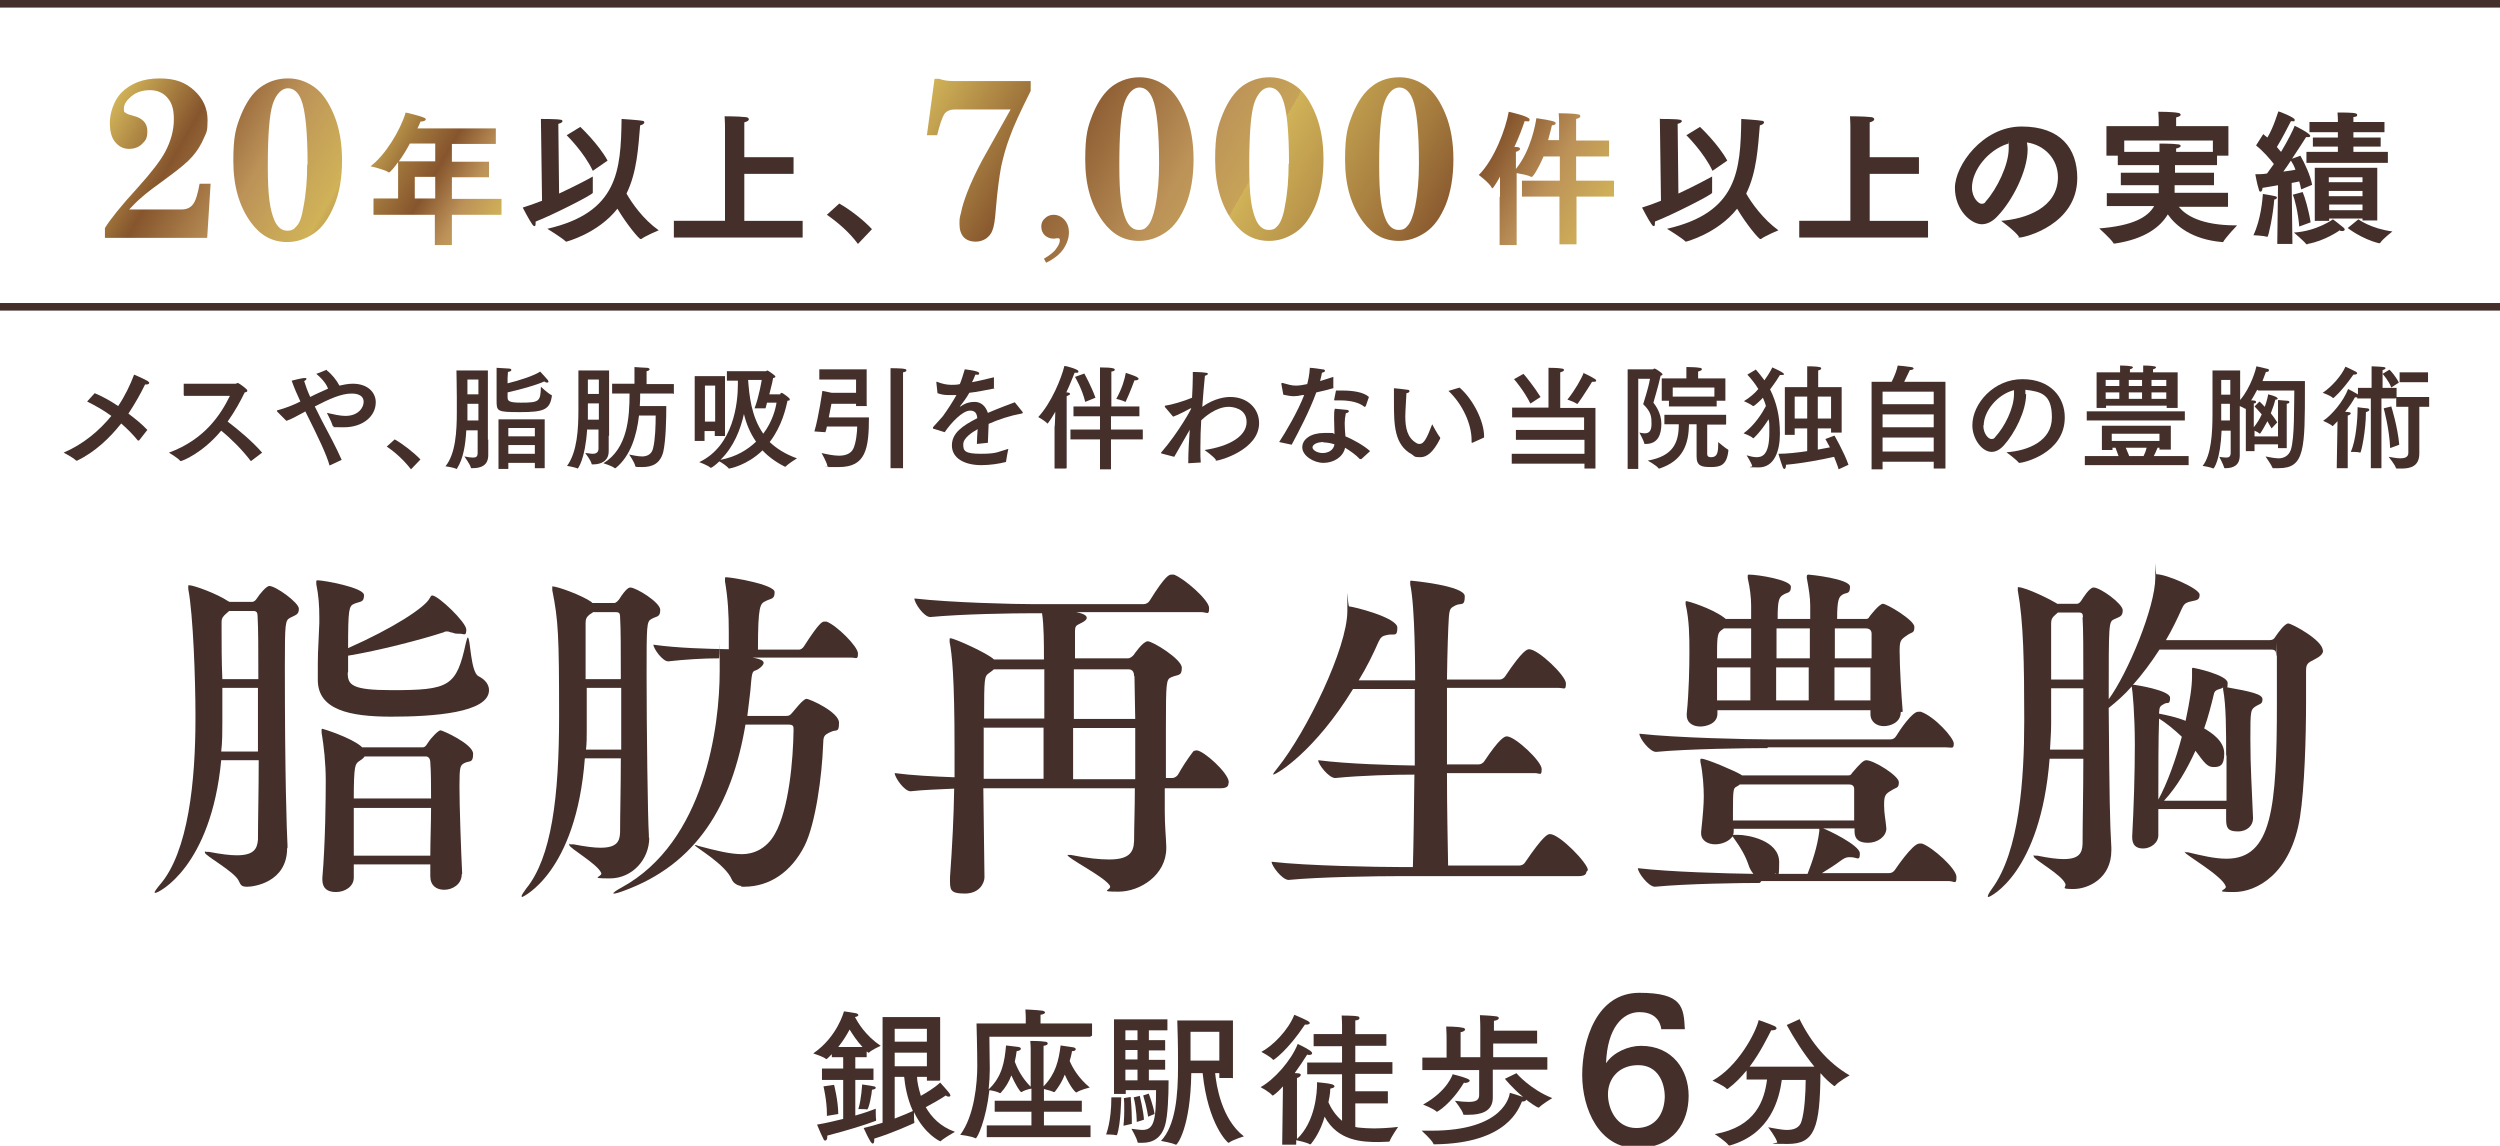 <?xml version="1.0" encoding="UTF-8"?>
<svg xmlns="http://www.w3.org/2000/svg" xmlns:xlink="http://www.w3.org/1999/xlink" version="1.1" viewBox="0 0 660 302.5">
  <defs>
    <style>
      .cls-1, .cls-2 {
        fill: none;
      }

      .cls-2 {
        stroke: #442f2a;
        stroke-miterlimit: 10;
        stroke-width: 2px;
      }

      .cls-3 {
        fill: #442f2a;
      }

      .cls-4 {
        isolation: isolate;
      }

      .cls-5 {
        fill: url(#_名称未設定グラデーション_3);
      }

      .cls-6 {
        fill: url(#_名称未設定グラデーション_2);
      }

      .cls-7 {
        fill: url(#_名称未設定グラデーション);
      }

      .cls-8 {
        fill: url(#_名称未設定グラデーション_11);
      }
    </style>
    <linearGradient id="_名称未設定グラデーション" data-name="名称未設定グラデーション" x1="25.7" y1="451.1" x2="115.1" y2="502.7" gradientTransform="translate(0 -416)" gradientUnits="userSpaceOnUse">
      <stop offset="0" stop-color="#d0b258"/>
      <stop offset=".2" stop-color="#86552d"/>
      <stop offset=".4" stop-color="#bc9258"/>
      <stop offset=".5" stop-color="#c6a358"/>
      <stop offset=".6" stop-color="#d0b258"/>
      <stop offset=".7" stop-color="#a3793d"/>
      <stop offset=".8" stop-color="#86552d"/>
      <stop offset=".9" stop-color="#bc9158"/>
      <stop offset="1" stop-color="#d0b258"/>
    </linearGradient>
    <linearGradient id="_名称未設定グラデーション_2" data-name="名称未設定グラデーション 2" x1="35.1" y1="434.7" x2="124.5" y2="486.3" gradientTransform="translate(0 -416)" gradientUnits="userSpaceOnUse">
      <stop offset="0" stop-color="#d0b258"/>
      <stop offset=".2" stop-color="#86552d"/>
      <stop offset=".4" stop-color="#bc9258"/>
      <stop offset=".5" stop-color="#c6a358"/>
      <stop offset=".6" stop-color="#d0b258"/>
      <stop offset=".7" stop-color="#a3793d"/>
      <stop offset=".8" stop-color="#86552d"/>
      <stop offset=".9" stop-color="#bc9158"/>
      <stop offset="1" stop-color="#d0b258"/>
    </linearGradient>
    <linearGradient id="_名称未設定グラデーション_3" data-name="名称未設定グラデーション 3" x1="43.6" y1="420.1" x2="133" y2="471.7" gradientTransform="translate(0 -416)" gradientUnits="userSpaceOnUse">
      <stop offset="0" stop-color="#d0b258"/>
      <stop offset=".2" stop-color="#86552d"/>
      <stop offset=".4" stop-color="#bc9258"/>
      <stop offset=".5" stop-color="#c6a358"/>
      <stop offset=".6" stop-color="#d0b258"/>
      <stop offset=".7" stop-color="#a3793d"/>
      <stop offset=".8" stop-color="#86552d"/>
      <stop offset=".9" stop-color="#bc9158"/>
      <stop offset="1" stop-color="#d0b258"/>
    </linearGradient>
    <linearGradient id="_名称未設定グラデーション_11" data-name="名称未設定グラデーション 11" x1="257.9" y1="1.5" x2="405.9" y2="86.9" gradientUnits="userSpaceOnUse">
      <stop offset="0" stop-color="#d0b258"/>
      <stop offset=".2" stop-color="#86552d"/>
      <stop offset=".4" stop-color="#bc9258"/>
      <stop offset=".5" stop-color="#c6a358"/>
      <stop offset=".5" stop-color="#d0b258"/>
      <stop offset=".7" stop-color="#a3793d"/>
      <stop offset=".8" stop-color="#86552d"/>
      <stop offset=".9" stop-color="#bc9158"/>
      <stop offset="1" stop-color="#d0b258"/>
    </linearGradient>
  </defs>
  <!-- Generator: Adobe Illustrator 28.7.5, SVG Export Plug-In . SVG Version: 1.2.0 Build 176)  -->
  <g>
    <g id="_レイヤー_2">
      <g>
        <g id="_脂肪再生豊胸" class="cls-4">
          <g class="cls-4">
            <path class="cls-3" d="M75.8,223.9c0,9.1-8.9,10.2-10.5,10.2s-1.7-.4-2.3-1.6c-1.1-2.4-8.9-6.6-8.9-7.4s0-.2.3-.2.5,0,.8,0c3.1.6,5.5.9,7.3.9,4.4,0,5.4-1.6,5.6-4.1,0-5.2.2-12.8.2-21h-9.9c-2.7,28.3-16.6,35-17.3,35s-.3,0-.3,0c0-.3.4-.9,1.3-2,7.7-8.7,9.5-27.9,9.5-43.9v-1.2c0-9-.6-26.4-1.9-33.1,0-.4,0-.6,0-.8s0-.2.2-.2c1.3,0,7.5,2.3,10.3,4.2l.4.2h5.9c.7,0,1.1-.6,1.3-.9.7-1.1,2.5-3.3,3.3-3.3,1.7,0,7.8,4.4,7.8,6s-.8,1.6-2.3,2.4c-1.3.7-1.4,1.2-1.4,12.9,0,29.4.5,43.3.7,47.2v.7h0ZM68.2,179.2c0-7.3,0-13.4-.2-16.6,0-.9-.3-1.3-1.1-1.3h-6.4l-.8.7c-.8.7-1.2,1.2-1.2,2.2v1.9c0,3.9,0,8.6.2,13.2h9.5ZM68.2,181.6h-9.5c0,3.2,0,6.4,0,9.1s0,5.2-.3,7.7h9.7v-16.8h0ZM91.8,177.6c0,3.2,1,4.6,11.6,4.6,15.2,0,17.1-.9,19.6-12.5.2-.9.4-1.4.5-1.4.7,0,.7,9.1,2.8,10.2,2,1,2.8,2.4,2.8,3.7,0,6-14.8,7-25.8,7s-19.4-1.8-19.4-9.7,0-5.7.4-15v-1.7c0-2.9-.2-5.7-.8-8.6,0-.3,0-.5,0-.7s0-.3.4-.3c1.5,0,12.2,1.9,12.2,3.9s-.9,1.6-2.6,2.3c-1.4.6-1.6,1.4-1.6,11.7,12-5.3,20.2-10.7,21.5-13.1.3-.5.4-.8.7-.8,1.6,0,9,7.1,9,9s-.6,1.1-1.7,1.1-1.2,0-2-.3c-.5,0-.8-.3-1.3-.3s-.6,0-.9.2c-6.1,2-17.4,4.9-25.3,6.2v4.3h0s0,0,0,0ZM121.9,230.8c0,2.7-2.5,4.1-4.6,4.1s-3.7-1.1-3.7-3.6v-3.1h-20.2c0,1.6,0,2.8,0,3.5,0,2.4-2.4,3.8-4.7,3.8s-3.6-1-3.6-3.3v-.4c.8-9.3.9-21.1.9-25.7s-.5-9.2-1.1-12.7c0-.3,0-.5,0-.7s0-.3.2-.3c.2,0,7.5,2.3,10.2,4.6l.3.3h16c.7,0,1.1-.8,1.3-1.1,1.1-1.7,2.9-3.4,3.4-3.4s8.6,3.6,8.6,6.2-.9,1.7-2.4,2.5c-1,.6-1.2.9-1.2,6.1s.4,16.7.7,22.8v.3h0ZM96.2,199.8c-.3.4-.8.8-1.6,1.3-.8.7-1.2,1-1.2,9.7h20.4c0-3.7,0-6.9-.2-9.5,0-.9-.4-1.6-1.2-1.6h-16.2ZM93.4,213.3v12.6h20.2c0-4,.2-8.5.2-12.6h-20.4Z"/>
            <path class="cls-3" d="M171.4,221.2c0,5.6-4.4,10.7-10.4,10.7s-1.7-.4-2.3-1.5c-1.1-2.4-8.4-6.5-8.4-7.3s0-.2.3-.2.5,0,.8,0c3.1.6,5.4.9,7.1.9,4.3,0,5.1-1.6,5.2-4,0-4.9.2-11.9.2-19.6h-9.5c-2.3,30.4-16.5,36.6-16.5,36.6,0,0-.2,0-.2-.2,0-.3.4-.9,1.2-2,6.7-8.2,8.7-24.2,8.7-45.5s-.2-25.3-1.8-33.3c0-.4,0-.7,0-.8,0-.1,0-.2,0-.2,1.4,0,7.9,2.4,10.3,4.1l.3.3h5.7c.6,0,1.1-.7,1.3-.9,2-3.2,2.8-3.2,3-3.2,1.5,0,7.9,3.9,7.9,5.9s-.9,1.6-2.3,2.4c-1.3.7-1.3,1.5-1.3,14.9s.3,37.8.6,42.2v.6h0ZM163.9,179.2c0-7.1,0-13.2-.2-16.4,0-.9-.3-1.2-1.1-1.2h-6c-.2.2-.6.4-.9.6-.9.7-1.1,1.3-1.1,2.3v1.9c0,3.8,0,8.3,0,12.9h9.2ZM164,197.9c0-5.4,0-11.1,0-16.3h-9.1c0,2,0,3.9,0,5.9s0,3.7,0,5.4c0,1.6,0,3.4-.2,5h9.4ZM195.8,233.9c-.9,0-2.2-.7-2.6-1.7-1.7-4.1-9.8-8.6-9.8-9.1s0,0,0,0c.2,0,.5,0,.9.2,4.8,1.3,8.6,2.2,11.6,2.2s6.5-1.4,8.7-5.4c3.7-6.5,4.8-19.6,4.9-27.4,0-.9,0-1.4-1.3-1.4h-11.4c-3.6,21.4-12.9,36.9-32.2,43.9-1.3.5-2.2.7-2.4.7s-.3,0-.3,0c0-.3.9-.9,2.2-1.6,22-12,25.9-42.5,25.9-57.2s0-2.1-.2-3.3c-4.1,0-9,.3-13.4.8h0c-1.5,0-3.9-3.4-3.9-4.4,6.3.9,14.4,1.1,19.9,1.2v-4.7c0-4.3-.2-8.6-1-13.2,0-.3,0-.6,0-.7,0-.4,0-.4.4-.4,1.3,0,12.7,1.9,12.7,3.9s-.9,1.6-2.4,2.4c-1.4.7-2,1-2,12.8h10.9c.3,0,.9-.3,1.2-.8,4.1-6.4,4.9-6.6,5.4-6.6s.4,0,.6,0c2.7,1,8.3,6.6,8.3,8.4s-.4,1.1-2,1.1h-25.9c2.4.4,3,.9,3,1.4s-.7,1.2-1.5,1.7c-1.1.7-1.5-.2-1.8,3.3-.2,3.1-.7,6.1-1,9h10.3c1,0,1.2-.5,1.6-.9s2.8-3.6,3.7-3.6,8.6,3.5,8.6,6.3-.7,1.7-2.1,2.4c-2.1.9-2,1.3-2.1,3.5-.3,8.2-2,20.8-4.9,26.6-3.5,6.9-9.2,10.8-16,10.8h-.8,0Z"/>
            <path class="cls-3" d="M324.3,206.9c0,.7-.5,1.2-2.1,1.2h-14.7c0,2.2,0,4.2,0,6.1,0,3.9.3,6.3.4,9.3v.4c0,7.1-6.9,11.5-12.6,11.5s-1.6-.4-2.3-1.6c-1.5-2.4-11.2-7.2-11.2-8.1,0,0,0,0,.3,0s.3,0,.6,0c4.4.9,7.7,1.2,10.1,1.2,5.1,0,6.5-1.7,6.6-4.9,0-3.7.2-8.6.2-13.9h-33.6c-1.6,0-3.9,0-6.4,0l.3,23.5c0,1.4-1.2,4.3-5.2,4.3s-3.9-1.1-3.9-3.8v-.5c.6-8.3,1-16.2,1.1-23.4-3.9.2-8.1.3-11.5.7h0c-1.7,0-4.2-3.7-4.2-4.8,4.5.6,10.3.9,15.8,1.1v-7.6c0-19.2-.7-25.1-1.3-28.1,0-.3,0-.6,0-.7,0-.2,0-.3.2-.3,1.1,0,10.1,4.1,11.5,5.6h13.2c0-.4,0-.7,0-.9,0-2.8,0-8.2-.5-11.3h-2.5c-5.3,0-18.6.2-27,1h0c-1.7,0-4.2-3.7-4.2-4.9,9.7,1.1,26.2,1.5,31.7,1.5h28.8c.7,0,1.3-.4,1.6-.9,4.3-6.9,5.2-6.9,5.8-6.9s.4,0,.6,0c2.6.9,9.3,6.7,9.3,8.8s-.5,1.1-2.1,1.1h-33c2.6.5,2.8,1.2,2.8,1.5,0,.5-.6,1-1.9,1.6-.9.4-1.2.7-1.2,1.9,0,1.7,0,4.2,0,7.2h14c.7,0,1.3-.7,1.5-.9,0,0,2.4-3.6,3.7-3.6s9,4.7,9,7-1,1.7-2.8,2.5c-1.3.6-1.4,1.1-1.4,13.2s0,8.9,0,13.4h1.7c.5,0,1.2-.4,1.5-.9,1-1.8,2.4-4,4-6.1.2-.2.6-.3.9-.3,1.8,0,8.5,6,8.5,8.4h0s0,0,0,0ZM275.6,176.7h-13.2c-.4.3-.8.7-1.3,1-1.2.9-1.3.9-1.3,12h15.9v-13.1h0ZM259.7,192.2v13.4c2.7,0,5,0,6.5,0h9.3c0-3.2,0-8.3,0-13.5h-15.9,0ZM299.4,178.5c0-1.3-.6-1.8-1.5-1.8h-14.4c0,4,0,8.6,0,13.1h16.2l-.2-11.3h0ZM299.6,192.2h-16.3v13.5h16.4c0-4.4,0-9.1,0-13.5Z"/>
            <path class="cls-3" d="M418.8,230.2c0,.6-.5,1.1-2.1,1.1h-47.5c-5.3,0-20.9.2-29,1h0c-1.7,0-4.5-3.7-4.5-4.8,9.3,1.1,28.5,1.4,33.9,1.4h3.4c.2-6.9.3-15.6.4-24.4-5.4,0-13.9.2-20.9.9h0c-1.7,0-4.5-3.6-4.5-4.7,8,1,19.3,1.3,25.5,1.4v-20.2h-16.3c-10.1,16.5-20.2,22.6-21.1,22.6h0c0-.3.4-.8,1.2-1.8,7.6-9.5,18.4-31.6,18.4-41.4s0-1.2.5-1.2c.9,0,12.7,2.9,12.7,5.6s-.9,1.4-3,2c-.9.2-1.4.5-2,1.8-1.3,3-3,6.5-5.2,10.1h14.9c0-2.1,0-19.4-1.3-25.3,0-.3,0-.6,0-.7,0-.2,0-.3.3-.3,0,0,14.1,1.3,14.1,4.1s-.9,1.7-2.4,2.4c-1.2.7-1.6.6-1.8,3.1-.2,3-.4,9.1-.5,16.5h13.9c.6,0,1.2-.4,1.5-.9,4.6-6.9,5.8-7.1,6.3-7.1,2.4,0,9.7,7,9.7,9s-.4,1.2-2,1.2h-29.4c0,6.3,0,13.4,0,20.2h8.4c.6,0,1.2-.4,1.5-.9,4-6,5.3-6.5,5.9-6.5,2.2,0,9.2,6.6,9.2,8.6s-.4,1.1-1.9,1.1h-23.1c0,9.5.2,18.4.3,24.4h18.8c.6,0,1.2-.3,1.5-.8,4.9-7.2,6-7.5,6.6-7.5,2.5,0,10,7.7,10,9.5h0s0,0,0,0Z"/>
            <path class="cls-3" d="M464.6,233.1c-5.2,0-19.4.2-27.7,1h0c-1.7,0-4.5-3.7-4.5-4.9,8.5,1,23.4,1.4,30.5,1.5-.5-.6-1-1.4-1.3-2.4-.8-2.4-2.2-4.7-3.5-6.5-.4-.5-.6-.9-.7-1-.9,1.3-2.8,2.1-4.6,2.1s-3.7-.9-3.7-2.9v-.4c.5-4.7.7-7.3.7-9.4s-.2-6-.9-9.1c0-.2,0-.4,0-.5,0-.2,0-.3.3-.3,1.3,0,9.2,3.4,10.4,4.2l.3.2h28c.4,0,.7,0,1.1-.7,1.9-2.2,2.9-3.3,3.7-3.3,2,0,8.6,4.1,8.6,5.8s-.7,1.3-2,2.2c-1.6.9-1.9,1.4-1.9,3.8s.4,3.8.6,6.2h0c0,2.2-2.4,3.8-4.8,3.8s-3.6-.9-3.6-3v-.8h-8.6c0,0,.2,0,.3,0,1,.3,9.7,4.4,9.7,6.6s-.7,1-2.4,1h-.4c-1,0-1.5.4-2.5,1.1-.9.7-2.9,2-4.7,3.1h17.8c.6,0,1.2-.4,1.5-.9,0,0,4.6-6.9,6.4-6.9s.5,0,.7,0c2.7.9,9.1,6.6,9.1,8.8s-.5,1.1-2.1,1.1h-49.4s0,0,0,0ZM466.6,197.5c-5.2,0-21.1.2-29.4,1h0c-1.7,0-4.4-3.6-4.4-4.8,9.6,1.1,29,1.5,34.4,1.5h31.9c.7,0,1.2-.4,1.5-.9.9-1.5,4.2-6.4,5.8-6.4s.5,0,.7,0c3.7,1.3,8.7,6.9,8.7,8.4s-.5,1-2.1,1h-47,0ZM501.8,188c0,2.8-2.8,3.7-4.5,3.7s-3.5-1-3.5-3.2v-1h-40.4v.9c0,0,0,0,0,0,0,2.8-3.2,3.4-4.5,3.4-1.9,0-3.6-.9-3.6-3v-.4c.6-5.9.7-12.3.7-16.3s0-8.2-1-12.6c0-.2,0-.4,0-.5,0-.2,0-.3.3-.3.3,0,6.4,1.8,9.8,4.3l.5.4h6.7c0-1.4,0-2.6,0-3.5,0-2.2-.3-4.6-.9-7.3,0-.2,0-.4,0-.5,0-.3,0-.4.4-.4,2.3,0,11,1.4,11,3.2s-.9,1.4-2,2.1c-1.2.7-1.5,1.6-1.5,6.4h8.6c0-1.4,0-2.6,0-3.5,0-2.2-.4-4.6-.9-7.3,0-.2,0-.3,0-.5,0-.3.2-.4.5-.4s10.9,1.1,10.9,3.2-.9,1.4-2,2.1c-.9.6-1.4,1.2-1.4,6.4h7.5c.4,0,.8,0,1.1-.7,0,0,2.5-3.3,3.5-3.3s8.3,4.3,8.3,6.1-.7,1.3-1.9,2.2c-1.8,1.2-2,1.5-2,4.3,0,4.1.5,12.2.8,15.6v.3h0,0ZM455.1,165.9l-.8.6c-1,.7-1,2.4-1,7.3h9c0-2.7,0-5.4,0-7.9h-7.1ZM453.3,176.2c0,2.9,0,6.1,0,8.7h8.8c0-2,0-5.2,0-8.7h-9,0ZM480.3,218.8h-22.6v.5c0,.4,0,.8-.2,1.1h1.4c2.4,0,10.8,1.4,10.8,7.2s-.5,2.4-1.2,3.1h8.7c1.2-3.1,2.6-7.1,3.1-11.3v-.7h0ZM489.5,208.3c0-1.1-.9-1.2-1.4-1.2h-28.8c-.2.2-.5.4-.9.6-.8.4-.9.8-.9,6.7v2.2h32v-8.2h0ZM469,165.9c0,2.4,0,5.2,0,7.9h8.8c0-2.7,0-5.4,0-7.9h-8.7ZM468.9,176.2c0,3.6,0,6.8,0,8.7h8.6c0-2,0-5.2,0-8.7h-8.8,0ZM484.4,165.9c0,2.4,0,5.2,0,7.9h9.7c0-2.5,0-4.8,0-6.5,0-1.1-.8-1.4-1.5-1.4h-8ZM484.3,176.2c0,3.6,0,6.8,0,8.7h9.5c0-2.6,0-5.7,0-8.7h-9.7,0Z"/>
            <path class="cls-3" d="M613.3,171.7c0,.9-.7,1.6-2.3,2.4-1.8.9-2.2,1.2-2.2,3v.7c0,2,0,4.5,0,7.3,0,9.7-.4,22.9-1.6,30.6-2.4,15.1-11.5,19.8-17.4,19.8s-1.8-.5-2.2-1.5c-.9-2.8-10.8-8.4-10.8-9s0,0,.2,0,.3,0,.6,0c3.8.9,7.1,1.7,10.2,1.7,12,0,13.3-13.4,13.3-41.1s0-10.1-.2-12.6c0-1.1-.2-1.5-1.3-1.5h-29.5c-2.2,3.4-4.5,6.5-7,9.3,0,0,.3,0,.4,0s9.4,1.4,9.4,3.4-.7,1.1-1.5,1.6c-1.1.6-1.3.7-1.4,2.3v.3c2,.4,4.5.9,7,1.9,1.1-5.2,1.7-8.8,1.7-11.8v-.9c0-.4,0-.7,0-.9,0-.3,0-.4.3-.4.3,0,9.1,1.9,9.1,4s-.4.9-.8,1.1c0,0,.2,0,.4,0,6.8,1.2,9.6,1.9,9.6,3.2s-.7,1.2-1.5,1.7c-1.7,1-1.7,1.1-1.7,8.8s.4,13,.7,20.8v.2c0,1.7-1.4,3.4-4,3.4s-3.1-.9-3.1-3.2h0c0,0,0-2.7,0-2.7h-17.9c0,2.4,0,4.8,0,6.9s-2.1,3.5-4,3.5-2.9-.9-2.9-3v-.2c.4-7.2.7-16.4.7-24.2s-.6-14.4-.8-15.2v-.2c-2,2.3-4.1,4.1-6.1,5.7.2,24.1.3,30,.7,36.9v.7c0,7.4-6.1,10.2-10,10.2s-1.6-.4-2.2-1.5c-1.1-2.4-8.3-6.3-8.3-7.1s0-.2.3-.2.4,0,.7,0c2.9.6,5.2.9,6.9.9,4.1,0,4.9-1.6,5-4,0-5.3.2-13.6.2-22.5h-8.9c-2.4,30.4-15.8,36.5-16.1,36.5s-.2,0-.2-.2c0-.3.3-.9,1.1-2,7.2-9.8,8.5-28.8,8.5-44.3s-.2-26.2-1.7-34.4c0-.4,0-.7,0-.9s0,0,0,0c2.2,0,9.2,3.6,10.1,4.2l.3.2h5.2c.6,0,1-.6,1.2-.9.4-.6,2.1-3.4,3.2-3.4,1.8,0,7.7,4.3,7.7,6s-.8,1.7-2.3,2.4c-1.4.7-1.4.9-1.4,21.1,5-6.8,12.3-24.3,12.3-32.1s0-.9.3-.9c2.7,0,11.4,3.8,11.4,5.4s-.9,1.4-2.8,1.9c-1,.3-1.4.7-1.9,1.8-1.2,2.7-2.6,5.6-4.2,8.3h27.3c1,0,1.3-.4,1.6-.9.8-1.2,2.5-3.5,3.4-3.5s9.1,4.4,9.1,7.1h0s0,0,0,0ZM550,181.7h-8.5v9.5c0,2.3-.2,4.4-.3,6.7h8.8v-16.2h0ZM549.9,162.9c0-.9-.3-1.2-1.1-1.2h-5.5l-.8.7c-.8.7-1,1.2-1,2.2v2.3c0,3.6,0,8,0,12.5h8.5c0-7.2,0-13.2-.2-16.4h0ZM570,189.7c-.2,5.4-.2,13.8-.2,21.4,2.3-4.2,4.6-10.5,6.2-16.6-2-1.9-4.1-3.6-6-4.8h0ZM587.7,199.4c0-6.5,0-13.2-.8-17.4,0-.2,0-.4,0-.5-.3.2-.6.3-.9.4-.8.2-1.3.5-1.5,1.2-.7,2.9-1.5,6.1-2.6,9.2,1.9,1.1,5.3,3.3,5.3,6.6s-1.2,3.6-2.8,3.6-2.3-.9-4.8-4.3c-2.2,4.8-4.8,9.4-8.3,13.2h16.5c0-4.1,0-8.2,0-11.9h0Z"/>
          </g>
        </g>
        <g id="_メスや_脂肪吸引を伴わない_当院独自の豊胸術" class="cls-4">
          <g class="cls-4">
            <path class="cls-3" d="M36.6,116.3c0,0,0,0-.2,0s0,0,0,0c-1.3-1.6-2.8-3.1-4.4-4.5-3.1,3.9-6.9,7.5-11.6,9.8,0,0,0,0-.1,0,0,0-.1,0-.2,0-.9-.9-3.3-2.1-3.3-2.1,5.3-2.3,9.4-5.8,12.6-9.7-2.2-1.6-4.4-2.8-6.4-3.8l2-2.2c1.7.7,4,1.9,6.2,3.4,1.8-2.7,3.2-5.6,4.2-8.3,0,0,2.4,1,3.6,1.7.2.2.4.3.4.5s-.3.4-.7.4-.3,0-.4,0c-1.2,2.5-2.7,5.1-4.4,7.7,1.9,1.4,3.7,2.9,5,4.3l-2.2,2.8Z"/>
            <path class="cls-3" d="M48.5,104.3v-3s13.7,0,13.7,0c.2,0,.4-.2.6-.2s2.5,1.6,2.5,2-.3.4-.7.5c-1.1,2.3-2.6,5-4.5,7.7,2.8,2.1,6.7,5.4,9.1,8.2l-2.9,2.2c0,0,0,0-.1,0s0,0,0,0c-2.2-2.9-5.2-5.9-7.8-8-5,6-10.3,8-10.6,8s-.1,0-.2,0c-.6-.8-3-2.2-3-2.2,9.5-3.5,13.7-10.1,16.1-15h-12q0,.1,0,.1Z"/>
            <path class="cls-3" d="M86.3,97.8c1.3,1,2.6,2.6,3.3,4,.8-.2,2.4-.5,3.5-.5,4.1,0,6.1,2.4,6.1,4.9,0,3.7-3.4,6.6-8.4,6.6s-1.9-.1-2.8-.3c-.2,0-.2,0-.2-.2-.3-1-1.5-3.3-1.5-3.3,1.8.4,3.5.8,4.9.8,3.4,0,4.8-2.2,4.8-3.7,0-2.2-2.6-2.2-3.2-2.2-2.7,0-5.8,1.4-9.7,3.4.6,1.2,1.2,2.4,1.8,3.6,1.9,3.6,3.9,7.3,5.3,10.5l-3.2,1.5c-.8-2.9-2.8-7.1-6.4-14.3l-.3.2c-1.9,1-3.4,1.9-4.7,2.3-2.3-2.3-2.5-2.5-2.5-2.6s0-.2.2-.2c1.9-.5,4-1.3,6-2.3-.9-1.9-1.7-3.8-2.3-5.5,0,0,2.3-.6,3.2-.7,0,0,.2,0,.3,0,.3,0,.4,0,.4.2s-.2.4-.6.6c.4,1.3.9,2.7,1.6,4.2,1.5-.8,3.2-1.5,4.7-2.2-.4-1.1-1.3-2.4-3.1-3.9l2.8-1.1h0Z"/>
            <path class="cls-3" d="M108.5,123.9c-1.7-2.2-4.1-4.5-6.4-6l2.1-1.9c2,1.1,5.1,3.5,6.8,5.3l-2.5,2.6Z"/>
            <path class="cls-3" d="M128.9,116c0,2.2,0,3.8,0,4.1h0c0,2.8-1.9,3.5-4.2,3.5h-.2c-.2,0-.2,0-.2-.2-.2-.8-1.7-2.9-1.7-2.9,1,.2,1.7.3,2.2.3,1,0,1.3-.3,1.3-1.3v-5.9h-3c-.2,3.8-.8,7.5-2.4,10,0,0,0,.2-.2.2s0,0,0,0c-.7-.4-2.9-.7-2.9-.7,2.7-3.3,3-9.3,3-14.3s0-2.7,0-3.8c0-2.4-.1-7-.1-7.2h8.3v18.3h0ZM123.4,100.2s0,2.1,0,3.9h2.9v-3.9h-2.9ZM123.4,106.6c0,.7,0,1.4,0,2.1s0,1.5,0,2.3h2.9v-4.4s-2.9,0-2.9,0ZM134,101.2c2.9-.7,7-2,8.6-3.1,0,0,1.8,1.9,2,2.2.1.2.2.3.2.4,0,.2-.1.3-.3.3s-.5,0-.8-.3c-2.2,1-6.2,2.1-9.7,2.9,0,.6,0,1.1,0,1.2,0,1,.2,1.5,3.5,1.5,4.9,0,5.2-.3,5.3-4.2,0,0,1.9,1.8,2.8,2.2,0,0,.1,0,.1.2s0,0,0,0c-.5,3.7-2.2,4.3-8.4,4.3s-6.2-.2-6.2-3.2h0c0,0,0-6,0-6v-.6c0-.5,0-1.3,0-1.9,0,0,3,.2,3.3.2.4,0,.6.2.6.4s-.3.4-.9.5c0,.6-.1,1-.1,1.7v1.3h0ZM143.9,123.6h-2.7v-1.4h-7v1.6h-2.6v-13.1h12.2v12.9ZM134.2,113v2.2h7v-2.2h-7ZM134.2,117.5v2.3h7v-2.3h-7Z"/>
            <path class="cls-3" d="M160.7,115c0,2.2,0,3.7,0,4.1h0c0,2.6-2,3.5-4.1,3.5h-.2c-.1,0-.2,0-.2-.1-.2-1-1.7-2.9-1.7-2.9.6,0,1.4.2,2,.2s1.5-.2,1.5-1.3v-5.1h-3c-.5,7.8-2.4,10.3-2.5,10.3s0,0,0,0c-.8-.4-2.8-.7-2.8-.7,2.7-3.7,3-9.8,3-14.8s0-10.1,0-10.4h8.1v17.3ZM155.2,106.5c0,3.5,0,3.8,0,4.3h2.9v-4.3h-2.9ZM155.2,100.2v3.8h2.9v-3.8h-2.9ZM177.6,103.9h-8.6c0,1.1,0,2.2-.1,3.3h7c0,3.3-.1,9-.8,12.1-.8,3.1-2.9,4-5.5,4s-1.1,0-1.7-.1c-.1,0-.2,0-.2-.2-.2-1-1.6-3-1.6-3,1.1.2,2.3.5,3.4.5s2.5-.4,2.9-2.1c.6-2.3.7-6.3.7-8.7h-4.4c-.6,5.2-2.2,10.7-6.2,13.9,0,0,0,0-.1,0s0,0-.1,0c-.7-.6-3-1.3-3-1.3,6.4-3.9,6.9-12.1,6.9-18.4h-4.6v-2.6h5.9v-1.4s0-1.2,0-3c.2,0,2.6.2,3.3.2.4,0,.7.2.7.4s-.3.4-.8.5c0,1.2,0,2.4,0,2.4v1h7.2v2.6h0Z"/>
            <path class="cls-3" d="M191.4,115.1h-2.7v-1.3h-2.7v2.6h-2.6v-17.1h8v15.8ZM206,103.9c0,0,.3-.2.4-.2s2.1,1.3,2.1,1.7-.1.3-.6.4c-.4,1.8-1.4,6.6-4.7,10.9,1.8,1.7,4.1,3.2,7.2,4.3,0,0-2.3,1.4-3,2.2,0,0,0,0-.1,0s0,0-.1,0c-2.4-1.2-4.4-2.7-5.9-4.3-4.1,4-8.7,4.8-8.8,4.8,0,0-.1,0-.1,0-.4-.6-1.9-1.6-2.5-1.9-.8.8-2,1.7-2.2,1.7s0,0-.1,0c-.8-.7-3-1.5-3-1.5,9.1-4.3,10.2-15.7,10.2-20.5v-1h-2.9v-2.5h10.3c0,0,.3-.2.4-.2s2.1,1.3,2.1,1.6-.2.3-.6.4c0,.2-.4,2.1-1,4.3h2.9ZM186.1,101.8v9.5h2.7v-9.5s-2.7,0-2.7,0ZM190.2,121.4c4.2-.8,7.2-2.7,9.4-4.8-1.6-2.3-2.6-4.8-3.2-7.3-.9,4.1-2.7,8.7-6.2,12.1ZM197.5,100.3c.3,4,.8,9.6,4,14.2,2.5-3.3,3.3-6.8,3.5-8.2h-2.5c-.1.5-.3,1-.4,1.5h-2.9c1.2-3.1,1.9-7.5,1.9-7.5h-3.7,0Z"/>
            <path class="cls-3" d="M228.9,107.2h-2.9v-.6h-6.5s-.3,1.6-.7,3.6h10.6c0,8.4-.9,13.1-7.9,13.1s-1.9,0-2.9-.2c0,0-.2,0-.2-.2-.1-.8-1.5-3.3-1.5-3.3,1.3.3,3.1.7,4.6.7s3.1-.4,3.8-1.9c.7-1.5,1-4.4,1-5.8h-8c-.1.5-.2,1-.4,1.5l-2.9-.2c1.2-4.1,2.1-10.7,2.1-10.7l2.5.5h6.4v-3.5h-9.7v-2.7h12.5v9.5h0ZM238.3,123.6h-3.2v-24.2s0-1.4,0-2.2c0,0,3,0,3.7.2.3,0,.5.2.5.4s-.3.4-.9.5c0,.7,0,1.6,0,1.6v23.8h0Z"/>
            <path class="cls-3" d="M262.8,102.5c-2.6.5-5,1-6.9,1.2-.6,1.1-1.6,2.5-2.5,3.6,0,0,0,0,0,0,0,0,.1,0,.2,0,1.4-1,2.6-1.2,3.7-1.2,1.7,0,2.9,1.1,3.5,2.9,2.8-1.2,5.5-2.2,7.1-2.8l2.1,2.6c0,0,0,.2,0,.2,0,.1-.2.2-.4.2-2.8.5-5.9,1.5-8.6,2.7,0,1.3-.2,3.8-.2,5l-2.9.3c0-1,.1-2.6.2-3.9-1.4.8-3.8,2.3-3.8,4s.3,2.5,4.7,2.5,4.6-.6,7.2-1.3c0,0-.5,2.4-.6,3.3,0,.2,0,.2-.2.2-1.5.4-4,.8-6.3.8-4.6,0-7.8-1.9-7.8-5.2s2.8-5.2,6.7-7.2c-.1-1.4-.7-2-1.9-2-2,0-5,3.2-6.7,5.7l-2.9-.9c-.1,0-.2,0-.2-.2s0-.1,0-.2c.8-.9,1.9-2.1,2.6-2.9,1.3-1.8,2.6-3.8,3.6-5.6-.4,0-.8,0-1.1,0-.3,0-.7,0-1,0-1.2,0-2.1-.2-2.9-.5l-.3-2.8h0c0-.2,0-.2,0-.2s.1,0,.2,0c1.2.5,2.5.8,3.8.8.6,0,1.4,0,2.2-.2.5-1.2.9-2.6,1.3-3.9,0,0,3.8.4,3.8,1s-.4.4-1,.4c-.2.5-.5,1.3-.9,2,1.7-.3,3.7-.8,5.8-1.3v2.9h0Z"/>
            <path class="cls-3" d="M281.3,123.7h-2.9v-10.9c.1,0,.2-4.1.2-4.1-.6,1.1-1.3,2.2-2,3.1,0,0,0,0-.1,0s0,0,0,0c-.6-.7-2.4-1.7-2.4-1.7,3.5-3.8,6.1-10.2,6.9-13.5.5,0,3.7.9,3.7,1.4s-.3.4-.7.4-.2,0-.3,0c-.5,1.2-1.2,3.1-2.2,5.2,0,0,.2,0,.2,0,.5,0,.8.2.8.4s-.4.4-.9.6c0,.5,0,1.8,0,1.8,0,0,0,17.2,0,17.2ZM293.3,107.3h7.5v2.6h-7.5v3.5h8.4v2.6h-8.4v7.9h-2.9v-7.9h-7.8v-2.6h7.8v-3.5h-7v-2.6h7v-8.1s0-1.3,0-2.2c3.5,0,3.9.3,3.9.6s-.3.4-.9.5c0,.3,0,1.2,0,1.2v8ZM286.3,98.7s1.8,3.2,2.9,6.3l-2.7,1.1c-.8-3.4-2.7-6.6-2.7-6.6l2.5-.9h0ZM297.1,98.4s2.2.7,3,1.1c.3.2.5.4.5.5s-.2.4-.7.4-.2,0-.4,0c0,0-1.2,3.3-2.3,5.6,0,0,0,.1-.1.1s0,0,0,0c-.7-.4-2.4-.8-2.4-.8,1.6-2.9,2.2-5.2,2.5-6.8h0Z"/>
            <path class="cls-3" d="M317.1,111.4c-.1,1.7-.2,4.1-.2,6.7s0,2.7.1,4l-3.3.2c0-3.2.2-6,.4-8.9,0,.1-.1.2-.2.4-1.5,2.6-2.8,4.9-3.9,6.8-3.5-.9-3.5-.9-3.5-1s0-.1.1-.2c4.5-5.2,7.9-11.4,7.9-11.6s0,0,0,0c0,0,0,0-.2,0-.8.4-3.1,1.7-4.6,2.2l-2.2-2.6s0,0,0-.1c0,0,0-.1.1-.2,1.6-.2,5-1.2,7.1-2.1.1-2,.2-3.9.2-5.4s0-1.1,0-1.4c0,0,2.3,0,3.4.2.4,0,.6.2.6.3s-.3.4-.8.5c-.2,2.1-.5,5.2-.7,8.2,3.4-2.4,6.3-2.6,7.4-2.6,4.5,0,7.6,3,7.6,6.9,0,7.1-10.5,9.9-11.2,9.9s-.1,0-.2-.2c-.7-1-3-2.6-3-2.6,6.7-1,11.1-3.7,11.1-7.4s-3.9-4-4.7-4c-3.4,0-6.5,2.8-7.3,3.6v.5h0Z"/>
            <path class="cls-3" d="M351.9,102.5c-1.4.4-2.9.8-4.4,1.1-1.7,4.7-4.6,10.3-6.5,13.8l-3.3-.7c1.7-2.6,4.9-8,6.6-12.4h-.5c-.8.2-1.6.3-2.3.3s-1.8-.2-2.7-.4l-.5-2.7c0,0,0-.1,0-.2,0-.1,0-.2.1-.2s.1,0,.2,0c1.4.4,2.4.7,3.5.7s2-.2,3-.4c.2-.7.6-2.4.7-4.3.7,0,2.7.3,3.3.4.5,0,.7.2.7.4s-.3.4-.8.5c-.1.6-.3,1.4-.5,2.2,1.2-.4,2.5-.8,3.5-1.1v2.9h.2ZM359.2,121.2c0,0,0,0-.1,0s0,0-.1,0c-1-1.1-2.6-2.2-3.9-3-.5,2.5-3.1,4-5.7,4s-5.6-1.9-5.6-4.1,2.3-3.8,5.8-3.8,1.9,0,2.7.3c0-1.3-.1-2.7-.1-4.1s0-1.9.2-2.6c0,0,2.3.2,3.1.3.4,0,.6.2.6.4s-.3.4-.8.5c-.2.9-.3,1.8-.3,2.7s.1,2.4.2,3.4c2,.8,5,2.5,6.5,3.9l-2.3,2.1h0ZM349.4,116.7c-1.8,0-2.9.7-2.9,1.4s1.2,1.5,2.7,1.5,2.9-.8,3.1-2.3c-.9-.3-2-.5-2.9-.5ZM360.4,107.2c0,0,0,.2-.1.2s0,0-.1,0c-1.3-1.1-3.6-1.7-6.4-1.7s-.9,0-1.3,0c-.2,0-.3,0-.3-.1h0c0,0,.5-2.4.5-2.5.5,0,1.1,0,1.7,0,2.7,0,5.6.4,7,1.7,0,0-.9,2.6-.9,2.6Z"/>
            <path class="cls-3" d="M371,110c0,2.9.5,5.6,3,7,.3.2.6.2.8.2,1.1,0,1.9-1.5,3.3-5.2,0,0,1.4,2.7,2.1,3.5,0,0,0,0,0,.2s0,0,0,.1c-1.8,3.6-3.5,4.9-5.2,4.9s-1.5-.2-2.2-.7c-4.8-2.6-4.8-7.9-4.8-14.3s0-2.8,0-3,0-.2,0-.2h.1c.5,0,2.7.3,3.5.4.4,0,.5.2.5.4s-.2.4-.8.5c-.1,2.2-.3,4.8-.3,6.2h0ZM385.3,102.3c3.6,3.1,6.5,8.9,6.5,12.9v.3l-3.1,1.4c0,0,0,0-.1,0,0,0-.1,0-.1-.2v-.5c0-4.3-2.4-9.5-6.1-13l3-.9h0Z"/>
            <path class="cls-3" d="M421.2,123.7h-2.9v-1.3h-19.2v-2.6h19.2v-3.7h-18.1v-2.6h18v-3.3h-19v-2.6h9.6v-7.8s0-1.6,0-2.7c0,0,2.7,0,3.5.2.4,0,.6.2.6.4s-.3.4-1,.6c0,.6,0,1.9,0,1.9v7.5h9.3v16.1h0ZM404,106.5c-1.4-2.9-3.9-6-4.3-6.4l2.5-1.4c.4.4,2.9,3.5,4.5,6.1l-2.6,1.7ZM417.9,98.4s2,.9,2.9,1.5c.4.2.6.4.6.6s-.2.3-.8.3h-.3s-2.2,3.6-3.8,5.8c0,0,0,0-.1,0s0,0-.1,0c-.7-.5-2.5-1.1-2.5-1.1,2-2.5,3.7-5.5,4.3-7.1h0Z"/>
            <path class="cls-3" d="M432.5,99.9v23.9h-2.8v-26.3h6.7c0,0,.2-.2.4-.2.3,0,2.1,1.2,2.1,1.5s-.1.2-.5.4c-.7,3.2-1.8,6.6-1.9,7.1.6.8,2.1,2.8,2.1,5.6s-.9,5.3-4.1,5.3h-.2c-.1,0-.2,0-.2-.1-.1-.7-1.3-2.9-1.3-2.9.5.1,1,.2,1.4.2,1.3,0,1.8-.8,1.8-2.5s0-3.1-2.2-5.2c.1-.5,1.3-3.8,1.8-6.7h-3,0ZM455.6,112.1h-4.9v7.8c0,.4.2.8,1,.8,1.4,0,1.9-.8,1.9-3.2v-.8s2,1.7,2.6,2c0,0,.1.1.1.2-.4,4-2.2,4.4-4.6,4.4s-3.8-.2-3.8-2.8v-8.5c0,0-2,0-2,0-.1,5.2-1.5,9.6-7.8,11.7,0,0,0,0-.1,0,0,0,0,0-.1,0-.5-.8-2.9-2.1-2.9-2.1,6.8-1.2,8.2-4.8,8.2-9.6h-3.8v-2.5h16.3v2.5h0ZM455.4,105.8h-2.2v1.5h-12.6v-1.5h-1.9v-5.9h6.5v-.5s0-1.7,0-2.5c0,0,2.6,0,3.5.2.4,0,.6.2.6.4s-.3.4-1,.6c0,.4,0,1.4,0,1.4v.4h7.2v5.9h0ZM441.6,102.3v2.4h11v-2.4h-11Z"/>
            <path class="cls-3" d="M463.4,97.4c.8.9,1.6,1.9,2.4,3,1.4-1.9,2.1-3.4,2.1-3.4,0,0,2,.9,2.6,1.3.3.2.5.4.5.5s-.2.2-.5.2-.4,0-.6,0c-.4.7-1.3,2.1-2.6,3.8,1.7,3.4,2.6,7.1,2.6,11.7s-1.5,8.9-5.6,8.9-1.6-.2-1.7-.3c-.2-.9-1.5-2.9-1.5-2.9.8.2,1.7.5,2.6.5,1.4,0,3.4-.4,3.4-6.4s0-1.1,0-1.6c0-.7,0-1.3-.2-2-2,3.2-3.9,5-4,5s0,0-.1,0c-.5-.6-2.5-1.3-2.5-1.3,2.9-2.1,4.9-5.3,5.9-7.2-.2-.8-.5-1.5-.8-2.2-.1.2-2.2,2.2-2.5,2.2s0,0-.1,0c-.6-.5-2.4-1.3-2.4-1.3,1.5-.9,2.8-2,3.8-3.2-.9-1.5-1.9-2.7-2.9-3.8l2.2-1.3h0ZM486.1,114.2h-2.7v-1.1h-3.5v5.6c1.2-.2,2.2-.4,3.2-.6-.7-1.3-1.2-2.2-1.2-2.2l2.4-.9s2.5,4.3,3.7,7.7l-2.6,1.2c-.3-1.1-.8-2.2-1.2-3.3-3.5.8-8.3,1.7-12.7,2.1,0,.8-.2,1.1-.4,1.1s-.4-.2-.5-.6c-.4-1-1.1-3.4-1.1-3.4,2.2,0,5-.3,7.6-.7v-6h-3.3v1.7h-2.6v-12.6h5.9v-2.8s0-1.7,0-2.7c0,0,2.5,0,3.2.2.3,0,.5.2.5.4s-.3.4-.8.5c0,.7,0,1.8,0,1.8v2.6h6.2v12h0ZM473.8,104.7v5.8h3.3v-5.8h-3.3ZM479.9,104.7v5.8h3.5v-5.8h-3.5Z"/>
            <path class="cls-3" d="M513.5,123.7h-3v-1.8h-13.5v2h-2.9v-23.1h5.3c.8-1.6,1.4-3.2,1.6-4.3,0,0,2.2.2,3.5.4.5,0,.7.3.7.4,0,.2-.4.4-1,.4,0,0-.8,1.7-1.5,3.1h10.9v22.9ZM497,103.4v3.3h13.5v-3.3h-13.5ZM497,109.4v3.4h13.5v-3.4h-13.5ZM497,115.5v3.7h13.5v-3.7h-13.5Z"/>
            <path class="cls-3" d="M534.9,104c0,4.5-3,10.4-5.9,13.6-1.1,1.2-2.2,1.7-3.2,1.7-2.6,0-5.1-3.5-5.1-7,0-5.8,5.7-12.2,13.2-12.2s11.2,4.8,11.2,10.1c0,9.6-11.1,12-11.9,12s-.1,0-.2,0c-.7-.9-3.3-2.8-3.3-2.8,5.8-.4,12-3,12-9.2s-2.9-6.8-7-7.3c0,.4,0,.8,0,1.2h0ZM523.6,112.3c0,2.3,1.4,3.6,2.1,3.6s.8-.2,1.1-.6c2.4-2.6,4.9-7.5,4.9-11.3s0-.7,0-1c-4.4,1.1-8,5.6-8,9.3Z"/>
            <path class="cls-3" d="M572.9,118.7h-2.8v-.5h-.5c-.3.8-.7,1.6-1,2.2h9.2v2.4h-27.4v-2.4h8.9c-.3-.9-.6-1.7-.8-2.2h-.8v.6h-2.8v-6.4h18.2v6.3h0ZM576.8,111h-25.9v-2.4h25.9v2.4ZM574.5,107.7h-2.5v-.6h-16v.6h-2.5v-9.4h6.2v-.5s0-.8,0-1.3c0,0,1.9,0,2.9.2.3,0,.5.2.5.3s-.3.4-.8.5c0,.3,0,.7,0,.8h3.5v-.5s0-.8,0-1.3c0,0,1.9,0,2.9.2.3,0,.5.2.5.3s-.3.4-.8.5c0,.3,0,.7,0,.8h6.5v9.4h0ZM555.9,100.3v1.6h3.6v-1.6h-3.6ZM555.9,103.6v1.7h3.6v-1.7h-3.6ZM557.5,114.5v1.9h12.6v-1.9h-12.6ZM561.2,118.2c.2.6.6,1.3.9,2.2h3.8c.3-.6.6-1.3.8-2.2h-5.5ZM562,100.3v1.6h3.5v-1.6h-3.5ZM562,103.6v1.7h3.5v-1.7h-3.5ZM568,100.3v1.6h3.9v-1.6h-3.9ZM568,103.6v1.7h3.9v-1.7h-3.9Z"/>
            <path class="cls-3" d="M595.9,102.9c-.5.9-1,1.9-1.6,2.8,1,0,1.3.1,1.3.4s-.2.4-.6.4c0,.5,0,1.3,0,1.3v5c.9-1.1,1.6-2.3,2.1-3.4-1.1-1.3-1.9-2.1-1.9-2.1l1.3-1.3s.6.5,1.4,1.4c.7-1.9.9-3.3.9-3.3,0,0,1.6.4,2.1.7.2.1.4.3.4.4,0,.2-.2.3-.5.3h-.1c-.2.8-.6,2.1-1.2,3.6.6.8,1.2,1.6,1.7,2.4l-1.5,1.6c-.4-.7-.8-1.3-1.1-1.9-.5.9-1.8,3.3-2,3.3s0,0,0,0c-.2-.2-.9-.6-1.4-.8v1.5h6.2v-7.7s0-1.1,0-1.9c.2,0,2.1.2,2.5.2.4,0,.5.2.5.4s-.2.3-.7.4c0,.5,0,1.2,0,1.2v10.5h-2.3v-1h-6.2v1.8h-2.3s0-11.2,0-11.2c0,0,0,0-.2,0-.3-.2-.9-.5-1.4-.7v8.7c0,2.2,0,3.7,0,4.1v.2c0,2.6-1.6,3.4-3.8,3.4h-.1c-.1,0-.2,0-.2-.1-.2-.8-1.3-2.9-1.3-2.9.7.1,1.3.2,1.8.2.8,0,1.2-.3,1.2-1.3v-5.8h-2.4c-.3,7.7-2,10-2.2,10s0,0,0,0c-.7-.4-2.8-.7-2.8-.7,2.3-2.9,2.6-8.8,2.6-13.7s0-3,0-4.3c0-2.4,0-6.9,0-7.2h7.3v7.8c2.9-3.4,4.2-8.3,4.3-8.9,0,0,2.2.5,3,.7.2,0,.3.2.3.4s-.2.4-.8.4c-.2.6-.5,1.4-.9,2.4h11.2v1.5c0,16.4,0,21.5-6.9,21.5s-.9,0-1.4,0c0,0-.2,0-.2,0-.3-.8-1.9-3.1-1.9-3.1,1.1.2,2.4.5,3.5.5s2.6-.5,3.2-2.3c1-3.3.8-11.2.9-15.6h-9.5,0ZM586.4,100.3v3.9h2.4v-3.9h-2.4ZM586.4,106.6c0,1,0,2,0,3.1v1.3h2.3v-4.4h-2.4Z"/>
            <path class="cls-3" d="M632.4,105.2h-3.7v18.4h-2.8v-18.4h-3.6v-.3c-.2,0-.4,0-.6,0-.6,1.1-1.5,2.5-2.6,3.8,1.3.1,1.5.2,1.5.4s-.3.5-.8.6c0,.5,0,1.4,0,1.4v12.5h-2.9l.2-12.4c-.6.6-1.2,1.3-1.3,1.3s0,0,0,0c-.6-.6-2.5-1.4-2.5-1.4,2.3-1.5,5.4-5.2,6.6-8.4,0,0,1.6.8,2.4,1.3,0,0,.2.1.2.2v-1.8h3.6v-3.6s0-.9,0-2.1c0,0,2.6.1,3.2.2.3,0,.5.2.5.3s-.3.4-.8.5c0,.4,0,.8,0,1.1v3.6h3.7v2.6h0ZM615.8,105s0,0,0,0c-.6-.6-2.6-1.3-2.6-1.3,2.5-1.7,5-4.6,6-6.9,0,0,2,.9,2.7,1.3.3.2.4.3.4.4,0,.2-.3.4-.7.4s-.2,0-.3,0c-3.3,4.7-5.3,6.2-5.3,6.2h0ZM624.6,109c0,4.5-1.2,10.5-1.5,10.5s0,0,0,0c-.5-.2-1.8-.2-2.3-.2h-.2c1.4-3,1.8-8.8,1.8-11.4v-.4s2.1.3,2.5.3c.4,0,.6.2.6.4s-.2.4-.9.6v.3h0ZM631.3,102.3c-.7-1.8-2.1-3.4-2.3-3.6l1.8-1.1c.3.2,1.7,1.8,2.5,3.4l-2,1.3ZM631.3,107.3s1.7,5.4,2.1,10.1l-2.4.9c-.2-5.1-1.7-10.5-1.7-10.5l2-.5ZM641.4,107.4h-2.7v9.4c0,1.5,0,2.7,0,2.9h0c0,3.4-2.3,4-4.7,4s-.8,0-1.2,0c-.1,0-.2,0-.3-.2-.2-.8-1.9-2.9-1.9-2.9.8.1,2,.4,3.1.4s2.1-.3,2.1-1.4v-12.2h-3.2v-2.6h8.7v2.6ZM641,100.9h-7.5v-2.6h7.5v2.6Z"/>
          </g>
        </g>
        <g>
          <g>
            <line class="cls-2" y1="81" x2="660" y2="81"/>
            <line class="cls-2" y1="1" x2="660" y2="1"/>
          </g>
          <g id="_20年以上_3800件以上の実績" class="cls-4">
            <g class="cls-4">
              <path class="cls-1" d="M34.4,55.2h13.7c1.3,0,2.3-.4,3-1.3.7-.8,1.3-2.7,1.8-5.5h2.9l-.9,14.3h-27v-2.6c1.4-2.3,4.3-5.9,8.6-10.6,3.8-4.2,6.2-7.4,7.3-9.5,1.5-2.8,2.3-5.7,2.3-8.6s-.6-4.4-1.7-5.7-2.7-2-4.6-2-3.6.5-4.9,1.6-2,2.1-2,3.3.2.8.5,1.1c.3.3,1,.5,2.1.8,2.4.6,3.6,2,3.6,4s-.5,2.5-1.4,3.4c-.9.9-2.1,1.3-3.5,1.3s-2.6-.6-3.6-1.8-1.4-2.9-1.4-5.2,1-5.7,3-7.8c2.5-2.5,5.8-3.8,10.1-3.8s6.9,1.1,9.2,3.2c2.3,2.1,3.5,4.7,3.5,7.8s-.3,3.2-.9,4.6c-.8,1.9-1.8,3.5-3.1,5-1.3,1.5-3.5,3.3-6.5,5.5-3.3,2.4-5.6,4.1-6.8,5.2-1.2,1-2.4,2.2-3.4,3.3,0,0,0,0,0,0Z"/>
              <path class="cls-1" d="M76.3,20.5c2.5,0,4.8.8,6.9,2.3s3.8,4,5.2,7.4,2.1,7.4,2.1,12-.7,8.6-2.1,11.9-3.1,5.8-5.3,7.3c-2.2,1.5-4.5,2.3-7.1,2.3-3.9,0-7-1.7-9.5-5.1-3.1-4.2-4.7-9.6-4.7-16.3s.7-8.8,2-12.1c1.4-3.4,3.1-5.9,5.2-7.4,2.1-1.5,4.5-2.3,7.2-2.3h0ZM81.4,43.3c0-8.7-.6-14.4-1.7-17.1-.8-2-2-3-3.5-3s-3.1,1.4-4,4.2-1.3,8.3-1.3,16.4.6,11.6,1.8,14.4c.8,1.7,1.9,2.6,3.3,2.6s1.8-.4,2.5-1.2c.8-.8,1.4-2.5,1.8-5,.7-3.5,1-7.3,1-11.3h0Z"/>
              <path class="cls-1" d="M98.9,52.2h6.4v-9.6c-1.2,1.7-2.2,2.7-2.3,2.7s0,0-.2,0c-1.1-.8-4.8-1.6-4.8-1.6,3.9-2.9,7.9-9.5,9.3-14.2,0,0,3.6.8,4.9,1.4.3.1.4.3.4.4,0,.3-.5.6-1.4.6-.2.6-.5,1.2-.8,1.8h20.7v4.1h-11.6v4.7h9.8v4.1h-9.8v5.7h13.1v4.2h-13.1v8h-4.5v-8h-16.2s0-4.2,0-4.2ZM115.1,42.4v-4.7h-6.7c-.9,1.7-1.9,3.3-2.9,4.7h9.7ZM115.1,52.2v-5.7h-5.4v5.7h5.4Z"/>
              <path class="cls-3" d="M142.8,31.4s4.3,0,5.1.2c.4,0,.6.2.6.4s-.3.5-1.1.7l.2,18.4c4.3-2,8.1-4,8.9-4.5v1.8c0,1,0,2,0,2.5h0c0,.5-10.9,6-15.1,7.6,0,.2,0,.3,0,.5,0,.5-.1.7-.3.7s-.4-.2-.6-.5c-.8-1.1-2.5-4.4-2.5-4.4,1.6-.5,3.3-1.1,5.1-1.8l-.3-21.7h0ZM169.6,31.9c.3,0,.5.2.5.4,0,.3-.3.6-1.1.8-.5,5.7-.8,12.3-3.6,18,1.4,2.5,4.4,6.8,8.5,9.7,0,0-3.4,1.4-4.6,2.3,0,0-.1,0-.2,0-.4,0-3.6-3.8-6.1-8-5.2,6.6-13.5,8.7-13.5,8.7,0,0-.1,0-.2-.1-.9-.9-4.8-3.3-4.8-3.3,18.7-4.3,19.4-15.4,19.6-29,0,0,4.6.3,5.6.5,0,0,0,0,0,0ZM153.2,33.5s4.8,4.5,7.2,8.9l-3.9,2.7c-2.3-4.9-6.9-9.4-6.9-9.4l3.6-2.2h0Z"/>
              <path class="cls-3" d="M177.7,58.3h13.7v-24.7s0-1.6-.1-2.9c0,0,3.6,0,5.3.2.8,0,1.1.3,1.1.6s-.4.6-1.2.8c0,.6,0,1.1,0,1.4v7.8h13v4.4h-13v12.4h15.4v4.4h-34v-4.4h0Z"/>
              <path class="cls-3" d="M221.5,53.7c2.7,1.5,6.4,4.3,8.7,6.8l-3.7,3.9c-2.2-3-5.2-5.6-8.2-7.7l3.3-3h0Z"/>
              <path class="cls-3" d="M438.4,31.4s4.3,0,5,.2c.4,0,.6.2.6.4s-.3.5-1.1.7l.2,18.4c4.3-2,8-4,8.9-4.5v1.8c0,1,0,2,0,2.5h0c0,.5-10.9,6-15.1,7.6,0,.2,0,.3,0,.5,0,.5-.1.7-.3.7s-.4-.2-.6-.5c-.8-1.1-2.5-4.4-2.5-4.4,1.6-.5,3.3-1.1,5-1.8l-.3-21.7h0ZM465.2,31.9c.3,0,.5.2.5.4,0,.3-.3.6-1.1.8-.5,5.7-.8,12.3-3.6,18,1.4,2.5,4.5,6.8,8.5,9.7,0,0-3.4,1.4-4.6,2.3,0,0-.1,0-.2,0-.4,0-3.6-3.8-6.1-8-5.2,6.6-13.5,8.7-13.5,8.7,0,0-.1,0-.2-.1-.9-.9-4.8-3.3-4.8-3.3,18.7-4.3,19.4-15.4,19.6-29,0,0,4.6.3,5.5.5h0s0,0,0,0ZM448.8,33.5s4.8,4.5,7.2,8.9l-3.9,2.7c-2.3-4.9-6.9-9.4-6.9-9.4l3.6-2.2h0Z"/>
              <path class="cls-3" d="M474.8,58.3h13.7v-24.7s0-1.6-.1-2.9c0,0,3.6,0,5.3.2.8,0,1.1.3,1.1.6s-.4.6-1.2.8c0,.6,0,1.1,0,1.4v7.8h13v4.4h-13v12.4h15.4v4.4h-34v-4.4h0Z"/>
              <path class="cls-3" d="M543.3,46.8c0-4.8-3.5-8.5-8.2-9.2.1.6.2,1.1.2,1.8,0,5.8-4.1,13.6-7.8,17.5-1.4,1.6-2.9,2.3-4.3,2.3-2.8,0-7.1-3.7-7.1-9.6s7.3-16.2,17.6-16.2,14.7,5.8,14.7,13.6c0,12.4-14,15.7-15.1,15.7s-.2,0-.3-.2c-1-1.5-4.7-4.2-4.7-4.2,6.5-.5,15-3.4,15-11.6h0ZM520.6,49.5c0,2.8,1.8,4.3,2.5,4.3s.9-.2,1.2-.7c2.8-3.1,6-9.5,6-13.9s0-.9-.1-1.3c-5.5,1.7-9.6,7.2-9.6,11.6h0Z"/>
              <path class="cls-3" d="M556.4,51h13.5c0-.3,0-.7,0-1s0-.7,0-1.1h-10v-3.3h10.1v-2h-10.9v-2.5h-3v-7.8h13.8v-1.2s0-1.4-.1-2.6c0,0,3.8,0,5.2.3.4,0,.7.3.7.5s-.3.5-1.2.7c0,.6,0,1.4,0,1.4v.9h13.8v7.8h-3v2.5h-11.1v2s10.3,0,10.3,0v3.3h-10.4v2h14.1v3.7h-13c1.8,2.2,5.8,4.9,15.2,4.9h.2s-2.9,3-3.7,4.4c0,0-.2,0-.3,0-8-.7-12.2-4.3-14.3-7.3-1.9,3.2-5.9,6.5-14,7.7,0,0-.1,0-.2,0,0,0-.2,0-.2-.2-.7-1.1-3.7-3.8-3.7-3.8,8.8-.7,12.8-2.9,14.5-5.9h-12.5c0,.1,0-3.5,0-3.5h0s0,0,0,0ZM570.1,40.1c0-1.2,0-2,0-2.2,0,0,3.7,0,4.8.2.5,0,.8.2.8.4,0,.3-.5.6-1.2.7v.9h9.7v-3h-23.4v3h9.5,0Z"/>
              <path class="cls-3" d="M601.1,52.2c0,.2-.2.4-.7.5-.3,4-1.5,9.8-1.8,9.8s0,0-.2,0c-.9-.3-3.5-.4-3.5-.4,2-4.2,2.4-9.5,2.5-10.9,3.5.6,3.7.6,3.7,1h0ZM601.4,48.9c-1.3.2-2.7.5-4.1.7,0,.5-.2,1-.5,1s-.4-.2-.5-.7c-.4-1.1-.9-3.9-.9-3.9,1,0,2,0,3.1-.2.6-.8,1.2-1.7,1.8-2.5-1-1.3-2.8-3.4-4.7-4.9l1.9-3c.3.3.7.6,1.1.9,1.7-2.8,2.8-6.8,2.9-6.9.2,0,4.3,1.6,4.3,2.2s-.2.4-.7.4-.2,0-.3,0c-.5,1-2.4,4.7-3.7,6.8.4.5.8,1,1.1,1.3,1.8-3,3.2-5.8,3.6-6.9,4,2,4.1,2.5,4.1,2.7s-.2.3-.5.3-.3,0-.6,0c-.2.3-1.8,2.9-3.7,5.7l2.2-.8c1.1,1.9,2.7,5.3,3.1,7.7l-2.9,1.2c-.1-.7-.3-1.4-.5-2.1-.6.1-1.2.3-2,.4l.2,16.1h-4l.2-15.5h0ZM606,44.8c-.3-.9-.8-1.8-1.2-2.4-.7,1-1.3,2-2,2.9,1.3-.2,2.4-.3,3.2-.5h0ZM607,59.8c-.3-3.7-1.2-7.3-1.7-8.4l2.6-.7c.5,1.1,1.6,4.7,2.1,8,0,0-3,1.1-3,1.1ZM609.2,64.5c0,0-.2,0-.2,0s-.1,0-.2-.1c-.5-.7-3.2-3-3.2-3,6.1-.4,10.3-3.5,10.3-3.5,0,0,2,1.5,2.8,2.2.2.2.3.3.3.5s-.2.4-.6.4-.5,0-.7-.2c0,0-3.9,2.8-8.5,3.6h0ZM608.8,40.1h8.4v-1.4h-6.6v-2.4h6.6v-1.4h-7.5v-2.7h7.5v-.4s0-1.3-.1-2.1c4,0,5.2.1,5.2.6s-.3.5-1,.6c0,.4,0,1.1,0,1.1v.2h8.2v2.7h-8.2v1.4h7.2v2.4h-7.2v1.4h9.1v2.9h-21.5v-2.9ZM611.1,44.3h16.5v13.9h-3.9v-.5h-8.8v.6h-3.8v-14h0ZM623.7,48.1v-1.3h-8.9v1.3h8.9ZM623.7,51.8v-1.4h-8.9v1.4h8.9ZM623.7,55.5v-1.5h-8.8v1.5h8.8ZM622.6,57.9s3.4,2.5,9,3.2c0,0-2.6,2-3.2,3,0,0-.1.1-.2.1s-.1,0-.2,0c-4.5-1.1-8.2-4-8.2-4l2.7-2.2h0Z"/>
            </g>
          </g>
        </g>
        <g>
          <path class="cls-7" d="M34.2,55.3h13.7c1.3,0,2.3-.4,3-1.3.7-.8,1.3-2.7,1.8-5.5h2.9l-.9,14.3h-27v-2.6c1.4-2.3,4.3-5.9,8.6-10.6,3.8-4.2,6.2-7.4,7.3-9.5,1.5-2.8,2.3-5.7,2.3-8.6s-.6-4.4-1.7-5.7-2.7-2-4.6-2-3.6.5-4.9,1.6-2,2.1-2,3.3.2.8.5,1.1c.3.3,1,.5,2.1.8,2.4.6,3.6,2,3.6,4s-.5,2.5-1.4,3.4c-.9.9-2.1,1.3-3.5,1.3s-2.6-.6-3.6-1.8-1.4-2.9-1.4-5.2,1-5.7,3-7.8c2.5-2.5,5.8-3.8,10.1-3.8s6.9,1.1,9.2,3.2c2.3,2.1,3.5,4.7,3.5,7.8s-.3,3.2-.9,4.6c-.8,1.9-1.8,3.5-3.1,5-1.3,1.5-3.5,3.3-6.5,5.5-3.3,2.4-5.6,4.1-6.8,5.2-1.2,1-2.4,2.2-3.4,3.3,0,0,0,0,0,0Z"/>
          <path class="cls-6" d="M76.1,20.7c2.5,0,4.8.8,6.9,2.3s3.8,4,5.2,7.4c1.4,3.4,2.1,7.4,2.1,12s-.7,8.6-2.1,11.9-3.1,5.8-5.3,7.3c-2.2,1.5-4.5,2.3-7.1,2.3-3.9,0-7-1.7-9.5-5.1-3.1-4.2-4.7-9.6-4.7-16.3s.7-8.8,2-12.1c1.4-3.4,3.1-5.9,5.2-7.4,2.1-1.5,4.5-2.3,7.2-2.3h0ZM81.2,43.4c0-8.7-.6-14.4-1.7-17.1-.8-2-2-3-3.5-3s-3.1,1.4-4,4.2-1.3,8.3-1.3,16.4.6,11.6,1.8,14.4c.8,1.7,1.9,2.6,3.3,2.6s1.8-.4,2.5-1.2c.8-.8,1.4-2.5,1.8-5,.7-3.5,1-7.3,1-11.3h0Z"/>
          <path class="cls-5" d="M98.7,52.4h6.4v-9.6c-1.2,1.7-2.2,2.7-2.3,2.7s0,0-.2,0c-1.1-.8-4.8-1.6-4.8-1.6,3.9-2.9,7.9-9.5,9.3-14.2,0,0,3.6.8,4.9,1.4.3.1.4.3.4.4,0,.3-.5.6-1.4.6-.2.6-.5,1.2-.8,1.8h20.7v4.1h-11.6v4.7h9.8v4.1h-9.8v5.7h13.1v4.2h-13.1v8h-4.5v-8h-16.2s0-4.2,0-4.2ZM114.9,42.6v-4.7h-6.7c-.9,1.7-1.9,3.3-2.9,4.7,0,0,9.7,0,9.7,0ZM114.9,52.4v-5.7h-5.4v5.7h5.4Z"/>
        </g>
      </g>
      <path class="cls-3" d="M296,289.8c0,.2-.1,7-1.1,9.8,0,0-.1.1-.2.1h0c-.6-.2-2.7-.2-2.7-.2,0,0,1.4-3.3,1.4-9.8h2.6c0,.1,0,.1,0,.1h0ZM308.2,272h-4.9v2.6h4.3v2.7h-4.3v2.5h4.3v2.6h-4.3v2.8h5.2v.7c0,3.3-.2,8.7-.9,11.1-1,3.5-3.3,4.7-6,4.7s-.7,0-1,0c-.1,0-.2,0-.3-.2-.1-.9-1.6-3.5-1.6-3.5,1.1.1,2,.3,2.9.3,3,0,3.6-2.4,3.6-10.5h-8v1h-3.1v-19.7h14.1v2.9h0ZM298.5,289.6s.3,3.4.3,5.9,0,.9,0,1.2l-2.2.5s.2-1.8.2-4,0-2.2-.1-3.3l1.8-.3h0ZM297.1,272v2.6h3.2v-2.6h-3.2ZM297.1,277.2v2.5h3.2v-2.5h-3.2ZM297.1,282.4v2.8h3.2v-2.8h-3.2ZM300.9,289.3s1,4.1,1.1,6.3l-1.9.6s0-3.3-.8-6.5l1.6-.4h0ZM303.3,288.8s1.2,3.1,1.5,5.3l-1.7.7s-.3-2.4-1.3-5.6l1.5-.5h0ZM325.4,284.6h-3.5v-1.3h-1.1c.3,3.2,1.7,12.2,7.6,16.7,0,0-3,.9-4,1.7,0,0-.1,0-.1,0-.2,0-5.4-4.8-6.8-18.4h-3c-.2,14.4-3.7,18.9-4,18.9s0,0-.1,0c-1-.5-3.9-1-3.9-1,3.9-4.1,4.5-12.2,4.5-19.7s-.1-7.9-.2-12.1h14.7v15.4h0ZM314.3,272.4v7.6h7.6v-7.6h-7.6Z"/>
      <path class="cls-3" d="M366,276.1h-8.2v4.3h9.8v3.1h-9.8v4.6h8.6v3.2h-8.6v6.2c.3.1.7.2,1.1.2,1.1.1,2.3.2,3.7.2s4.2-.1,6.5-.4c0,0-1.8,2.6-2.2,3.7,0,.1-.1.2-.3.2-.7,0-1.6.1-2.6.1-4.3,0-10.8-.2-14.3-6.7-.7,2.5-1.9,5.1-3.6,7.2,0,0-.1.1-.2.1s0,0-.1,0c-.8-.5-2.8-.9-3.6-1.1v1.2h-3.7l.2-15.4c-.8.9-1.7,1.8-2.6,2.4,0,0-.1,0-.1,0,0,0-.1,0-.1,0-.7-.9-3.1-2.2-3.1-2.2,3.5-1.9,8.1-7,9.8-11.4,0,0,2.2,1,3.3,1.8.4.3.5.5.5.7s-.3.4-.7.4-.4,0-.6-.1c-.8,1.3-2,3.1-3.3,4.9,1.6,0,1.6.3,1.6.5,0,.3-.4.6-1,.8,0,.7,0,1.9,0,1.9v14.2c4.9-4.6,5.3-12.5,5.3-14.5v-.5s3.2.3,3.7.5c.5.1.9.3.9.6s-.3.4-1.1.6c0,0,0,1.5-.5,3.6.6,1.4,1.8,3.4,3.6,4.9v-12.3h-9.2v-3.1h9.2v-4.3h-7.5v-3.2h7.5v-2.3s0-1.3-.1-2.6c0,0,3.3,0,4.1.2.4,0,.6.2.6.5s-.3.5-1.1.6c0,.3,0,.8,0,1.1v2.5h8.2v3.2h0ZM336.2,279.8s0,0-.1,0c-.6-.8-3.1-2.1-3.1-2.1,3-1.6,7.1-5.7,8.7-9.8,0,0,2.4,1,3.5,1.6.4.2.6.5.6.6s-.3.4-.8.4-.3,0-.5,0c-4.6,6.9-8.2,9.3-8.3,9.3h0Z"/>
      <path class="cls-3" d="M400.4,283.4s3.6,4.2,9.4,6.5c0,0-2.7,1.6-3.5,2.5,0,0,0,0-.1,0-.5,0-2.8-1.7-3.3-2.1,0,.3-.4.5-1,.5h-.1c-.8,1.6-3.6,11.1-23.1,11.3-.1,0-.3,0-.3-.2-.5-1.1-3.1-3.4-3.1-3.4.9,0,1.8,0,2.6,0,19.3,0,20.6-9.3,20.7-10,0,0,2.4.7,3.5,1.1-2.9-2.4-4.8-4.8-4.8-4.8l3.1-1.5h0ZM405.6,275.5h-11.4v3.6h14.3v3.3h-14.4c0,.3,0,.7,0,.7v3.2c0,1.9,0,3.2,0,3.5,0,3.8-3.4,4.5-6.4,4.5s-.8,0-1.1,0-.3,0-.3-.2c-.3-1.1-2.2-3.5-2.2-3.5,1.4.2,2.6.3,3.6.3,1.8,0,2.8-.4,2.8-1.8v-6.6h-15v-3.3h6.4v-4.8s0-1.9-.1-3.4c0,0,2.9,0,4.2.3.5,0,.8.3.8.5s-.4.6-1.2.7c0,1,0,2.1,0,2.1v4.5h5.2v-7.6s0-1.9-.1-3.5c0,0,2.8.1,4.2.3.5,0,.8.3.8.5s-.4.6-1.3.7c0,.8,0,2.1,0,2.1v.5h11.4v3.4h0ZM386.5,285.8c-3.6,5.9-7.1,7.7-7.1,7.7,0,0-.1,0-.1,0-.8-.8-3.6-1.9-3.6-1.9,6.5-3.6,7.8-8,7.8-8,0,0,2.5.6,3.7,1.1.5.2.8.4.8.6,0,.3-.6.6-1.3.6h0,0Z"/>
      <path class="cls-3" d="M475,268.9c3.2,6.5,7.6,11.7,13.3,15,0,0-2.9,1.6-3.8,2.7,0,0-.1.1-.1.1,0,0-.1,0-.2,0-1.2-.9-2.4-2-3.6-3.4-.1,14.6-1.6,18.7-8.6,18.7s-2.7-.2-2.8-.4c-.3-1.3-2.4-4-2.4-4,1.4.2,3.3.7,5,.7s3.3-.5,3.8-2.3c.8-2.5,1.1-7.6,1.1-10.9h-6.3c-.7,5-2.9,14.2-13.7,17.3,0,0-.1,0-.2,0,0,0-.1,0-.2-.1-.7-1-3.6-2.9-3.6-2.9,10.9-1.9,13.1-9,13.8-14.4h-5.4v-2.4c-1.4,1.7-3,3.4-4.9,4.8,0,0-.1.1-.2.1s-.1,0-.2-.1c-.7-.8-3.7-2.1-3.7-2.1,6.7-3.7,11.4-12.6,12.2-16,0,0,3.2,1.1,4.2,1.6.4.2.5.4.5.6,0,.3-.5.5-1.1.5h-.3c-1,1.9-2.9,5.9-5.7,9.6h17.1c-2.8-3.4-5.4-7.5-7.3-11l3.3-1.5h0s0,0,0,0Z"/>
      <path class="cls-3" d="M228.8,279.1h-3v3h4.8v3h-4.8v9.4c2.5-.7,4.4-1.4,5.4-1.8v.6c0,.7,0,1.8.1,2.3h0c0,.2,0,.3-.1.3-2.9,1.1-7.4,2.5-12.8,3.9,0,.1,0,.3,0,.4,0,.5-.2.9-.5.9s-.4-.1-.5-.4c-.6-1.1-1.7-3.8-1.7-3.8,2.4-.4,4.8-1,6.9-1.5v-10.3h-5.6v-3h5.6v-3h-3v-.8c-.5.5-1.3,1.3-1.4,1.3s0,0-.1,0c-.6-.6-3.4-1.5-3.4-1.5,6.4-4.4,8.1-11.1,8.1-11.1,0,0,2.3.3,3.2.5.4.1.6.3.6.5s-.3.4-.9.5c.8,1.5,2.8,4.9,6.8,7.6,0,0-2.3,1-3.1,1.8,0,0,0,0-.1,0,0,0-.1,0-.1,0-.1-.1-.2-.2-.4-.3v1.6h0ZM220.2,286.4s1.1,4.3,1.1,7.7l-3,.5v-.6c0-3.4-.9-7.2-.9-7.2l2.8-.4ZM227.7,276.4c-1.5-1.6-2.6-3.3-3.4-4.6-.7,1.3-1.7,3-3,4.6h6.3ZM228.9,292.9h0c-.4-.1-1.2-.1-1.8-.1h-.5c.8-2.5,1-6.5,1-6.5,0,0,2.3.3,3.1.5.3,0,.5.2.5.4s-.3.4-1,.5c0,.8-.8,5.2-1.3,5.2h0ZM248,285.3h-3.3v-1h-2.6c0,1.2.4,3,1,5,1.4-.8,3.5-2,5.1-3.5,0,0,2.1,2.3,2.5,2.9.1.2.2.4.2.5,0,.2-.1.3-.4.3s-.5,0-.8-.3c-1.3.9-3.8,2.3-5.3,3.1,1.5,2.6,3.8,5.1,7.7,6.5,0,0-3,1.7-3.8,2.5,0,0,0,0-.1,0,0,0-4.1-1.8-6.9-7.7,0,.3,0,.6,0,1,0,.6,0,1.3.1,1.6h0c0,.2,0,.2-.1.3-1.1.5-5.4,2.5-10.5,4.1,0,.1,0,.3,0,.4,0,.5-.1.9-.4.9s-.8-.6-2.4-4.1c1.7-.4,3.4-.9,5-1.4v-27.9h15.2v16.7h0ZM236.2,271.6v3.4h8.5v-3.4h-8.5ZM236.2,277.9v3.6h8.5v-3.6h-8.5ZM236.2,284.3v11c2.3-.9,4-1.6,4.8-2-1.6-3.5-2.1-7-2.3-9h-2.5,0Z"/>
      <path class="cls-3" d="M287.8,273.7h-26.6s.1,7,.1,8.6-.1,3.4-.3,5.3c3.6-3.4,4.2-7.3,4.6-11.6.6.1,2.7.3,3.3.4.5.1.6.3.6.5,0,.3-.4.5-1.1.6-.1.9-.3,1.8-.5,2.8.6,1.6,1.8,4.2,4.2,6.6v-10.1s0-.9-.1-2c.2,0,2.7,0,3.8.2.5,0,.8.2.8.5s-.4.5-1.1.6c0,.6,0,1.1,0,1.1v9.6c3.2-3.3,4-6.8,4.5-10.8.7.1,2.8.4,3.4.5.4.1.6.3.6.5,0,.3-.4.5-.9.5h-.1c-.1.9-.4,1.8-.6,2.6.8,1.9,2.4,4.6,5.3,7,0,0-2.5.6-3.5,1.3,0,0,0,0-.1,0-.1,0-1.4-1.1-3-4.7-.6,1.6-1.5,3.1-2.6,4.5,0,0-.1.1-.2.1s0,0-.1,0c-.6-.3-1.8-.6-2.6-.8v3.1h10v2.9h-10v3.6h12.3v3.1h-27.4v-3.1h11.8v-3.6h-9.7v-2.9h9.7v-3.2c-.8.1-2,.5-2.6.9,0,0-.1,0-.1,0-.3,0-1.6-2.1-2.6-4.4-.6,1.6-1.5,3.2-2.8,4.6,0,0-.1.1-.2.1,0,0,0,0,0,0-.6-.4-2.1-.7-2.8-.8-.9,8-3.2,12.7-3.6,12.7s0,0-.1,0c-1.1-.6-4-.9-4-.9,3.8-5.1,4.5-13.8,4.5-18.2s-.2-11.2-.2-11.2h13v-1.5s0-1-.1-2.2c0,0,2.8.1,4.3.3.5,0,.9.3.9.5s-.4.5-1.2.6c0,.6,0,1.4,0,1.4v.9h13.6v3.2h0Z"/>
      <path class="cls-3" d="M438.6,271.8c-.4-3.1-2.6-4.6-5.8-4.6-4.5,0-8.5,4.3-8.8,13.5,1.9-2.9,5.9-4.6,9.2-4.6,8.4,0,12.6,6.4,12.6,13.2s-3.8,13.8-13.7,13.8-14.4-10.3-14.4-19.3,3.7-21.7,15.1-21.7,11.7,3.8,12,9.6h-6.3ZM424.5,288.9c0,3.8,2.2,8.9,7.5,8.9s7.4-4.1,7.5-8.2c0-3.8-1.8-8.4-7-8.4s-8,3.6-8,7.7h0Z"/>
      <g>
        <path class="cls-8" d="M246.7,20.8h1.2c1.1.4,2.3.6,3.8.6h20.4v2.6c-2.7,5.4-4.6,9.5-5.5,12.1-1,2.6-1.7,5.2-2.3,7.9-.5,2.7-1,6.4-1.4,11.2-.2,2.8-.5,4.7-.9,5.6-.3.9-.9,1.6-1.7,2.2-.8.5-1.7.8-2.8.8s-2.4-.4-3.1-1.2c-.7-.8-1.1-1.9-1.1-3.5s.1-1.8.4-2.9c.3-1.7.9-3.4,1.6-5.3,1-2.6,2.3-5.4,4-8.6l7.5-13.4h-14.6c-1.4,0-2.3.4-2.9,1.2-.5.8-1.2,2.7-1.9,5.6h-2.7l2-14.8Z"/>
        <path class="cls-8" d="M276.2,69.4l-.6-1.1c1.5-.9,2.6-1.7,3.2-2.6.6-.8,1-1.6,1-2.2s-.2-.6-.5-.6h-.4c-.3.1-.5.1-.8.1-.9,0-1.6-.3-2.3-.9-.6-.6-.9-1.4-.9-2.3s.3-1.6,1-2.2c.6-.6,1.4-.9,2.3-.9s2,.4,2.8,1.3c.8.9,1.2,2,1.2,3.4s-.5,2.9-1.5,4.4c-1,1.4-2.5,2.6-4.6,3.6Z"/>
        <path class="cls-8" d="M300.9,20.4c2.5,0,4.8.8,6.9,2.3,2.1,1.5,3.8,4,5.2,7.4,1.4,3.4,2.1,7.4,2.1,12s-.7,8.6-2,11.9c-1.4,3.4-3.1,5.8-5.3,7.3s-4.5,2.3-7.1,2.3c-3.9,0-7-1.7-9.5-5.1-3.1-4.2-4.7-9.6-4.7-16.3s.7-8.8,2-12.1c1.4-3.4,3.1-5.8,5.2-7.4,2.1-1.5,4.5-2.3,7.2-2.3ZM306,43.2c0-8.7-.6-14.4-1.7-17.1-.8-2-2-3-3.5-3s-3.1,1.4-4,4.2-1.3,8.3-1.3,16.4.6,11.6,1.8,14.4c.8,1.7,1.9,2.6,3.3,2.6s1.8-.4,2.5-1.2,1.4-2.5,1.9-5c.7-3.5,1-7.3,1-11.3Z"/>
        <path class="cls-8" d="M335.2,20.4c2.5,0,4.8.8,6.9,2.3,2.1,1.5,3.8,4,5.2,7.4,1.4,3.4,2.1,7.4,2.1,12s-.7,8.6-2,11.9c-1.4,3.4-3.1,5.8-5.3,7.3s-4.5,2.3-7.1,2.3c-3.9,0-7-1.7-9.5-5.1-3.1-4.2-4.7-9.6-4.7-16.3s.7-8.8,2-12.1c1.4-3.4,3.1-5.8,5.2-7.4,2.1-1.5,4.5-2.3,7.2-2.3ZM340.3,43.2c0-8.7-.6-14.4-1.7-17.1-.8-2-2-3-3.5-3s-3.1,1.4-4,4.2-1.3,8.3-1.3,16.4.6,11.6,1.8,14.4c.8,1.7,1.9,2.6,3.3,2.6s1.8-.4,2.5-1.2,1.4-2.5,1.8-5c.7-3.5,1-7.3,1-11.3Z"/>
        <path class="cls-8" d="M369.5,20.4c2.5,0,4.8.8,6.9,2.3s3.8,4,5.2,7.4c1.4,3.4,2.1,7.4,2.1,12s-.7,8.6-2,11.9c-1.4,3.4-3.1,5.8-5.3,7.3s-4.5,2.3-7.1,2.3c-3.9,0-7-1.7-9.5-5.1-3.1-4.2-4.7-9.6-4.7-16.3s.7-8.8,2-12.1c1.4-3.4,3.1-5.8,5.2-7.4s4.5-2.3,7.2-2.3ZM374.6,43.2c0-8.7-.6-14.4-1.7-17.1-.8-2-2-3-3.5-3s-3.1,1.4-4,4.2-1.3,8.3-1.3,16.4.6,11.6,1.8,14.4c.8,1.7,1.9,2.6,3.3,2.6s1.8-.4,2.5-1.2,1.4-2.5,1.9-5c.7-3.5,1-7.3,1-11.3Z"/>
        <path class="cls-8" d="M396,51.9c0-.4,0-2.8,0-5.3,0,.1-1.7,3.1-2,3.1s-.1,0-.2-.2c-.8-1.4-3.4-3.3-3.4-3.3,4.1-4.1,7.1-12.1,7.9-16.7,0,0,5.5,1.2,5.5,2s-.4.5-1,.5-.2,0-.3,0c-.5,1.5-1.4,4-2.7,6.8.2,0,.4,0,.5,0,.7,0,1,.3,1,.5,0,.3-.5.6-1.1.8,0,.2,0,1.7,0,1.7v2.8c4-4.9,5.2-12,5.4-13.4,4.2.6,5.1.9,5.1,1.3s-.3.5-1,.6c-.2.8-.5,2.2-1,3.9h2.9v-4.4c0-.6,0-1.5-.1-2.7,0,0,3.9,0,5.1.3.4,0,.6.2.6.5s-.3.5-1.1.7c0,.5,0,1.2,0,1.6v4.1h8.7v4.2h-8.7v6.4h10v4.2h-9.9v12.6h-4.5v-12.6h-9.9v-4.2h10v-6.4h-4.3c-1.4,3.3-2.8,5.4-3.1,5.4s0,0-.2,0c-.8-.5-2.7-.8-3.8-1v19h-4.5v-12.7Z"/>
      </g>
    </g>
  </g>
</svg>